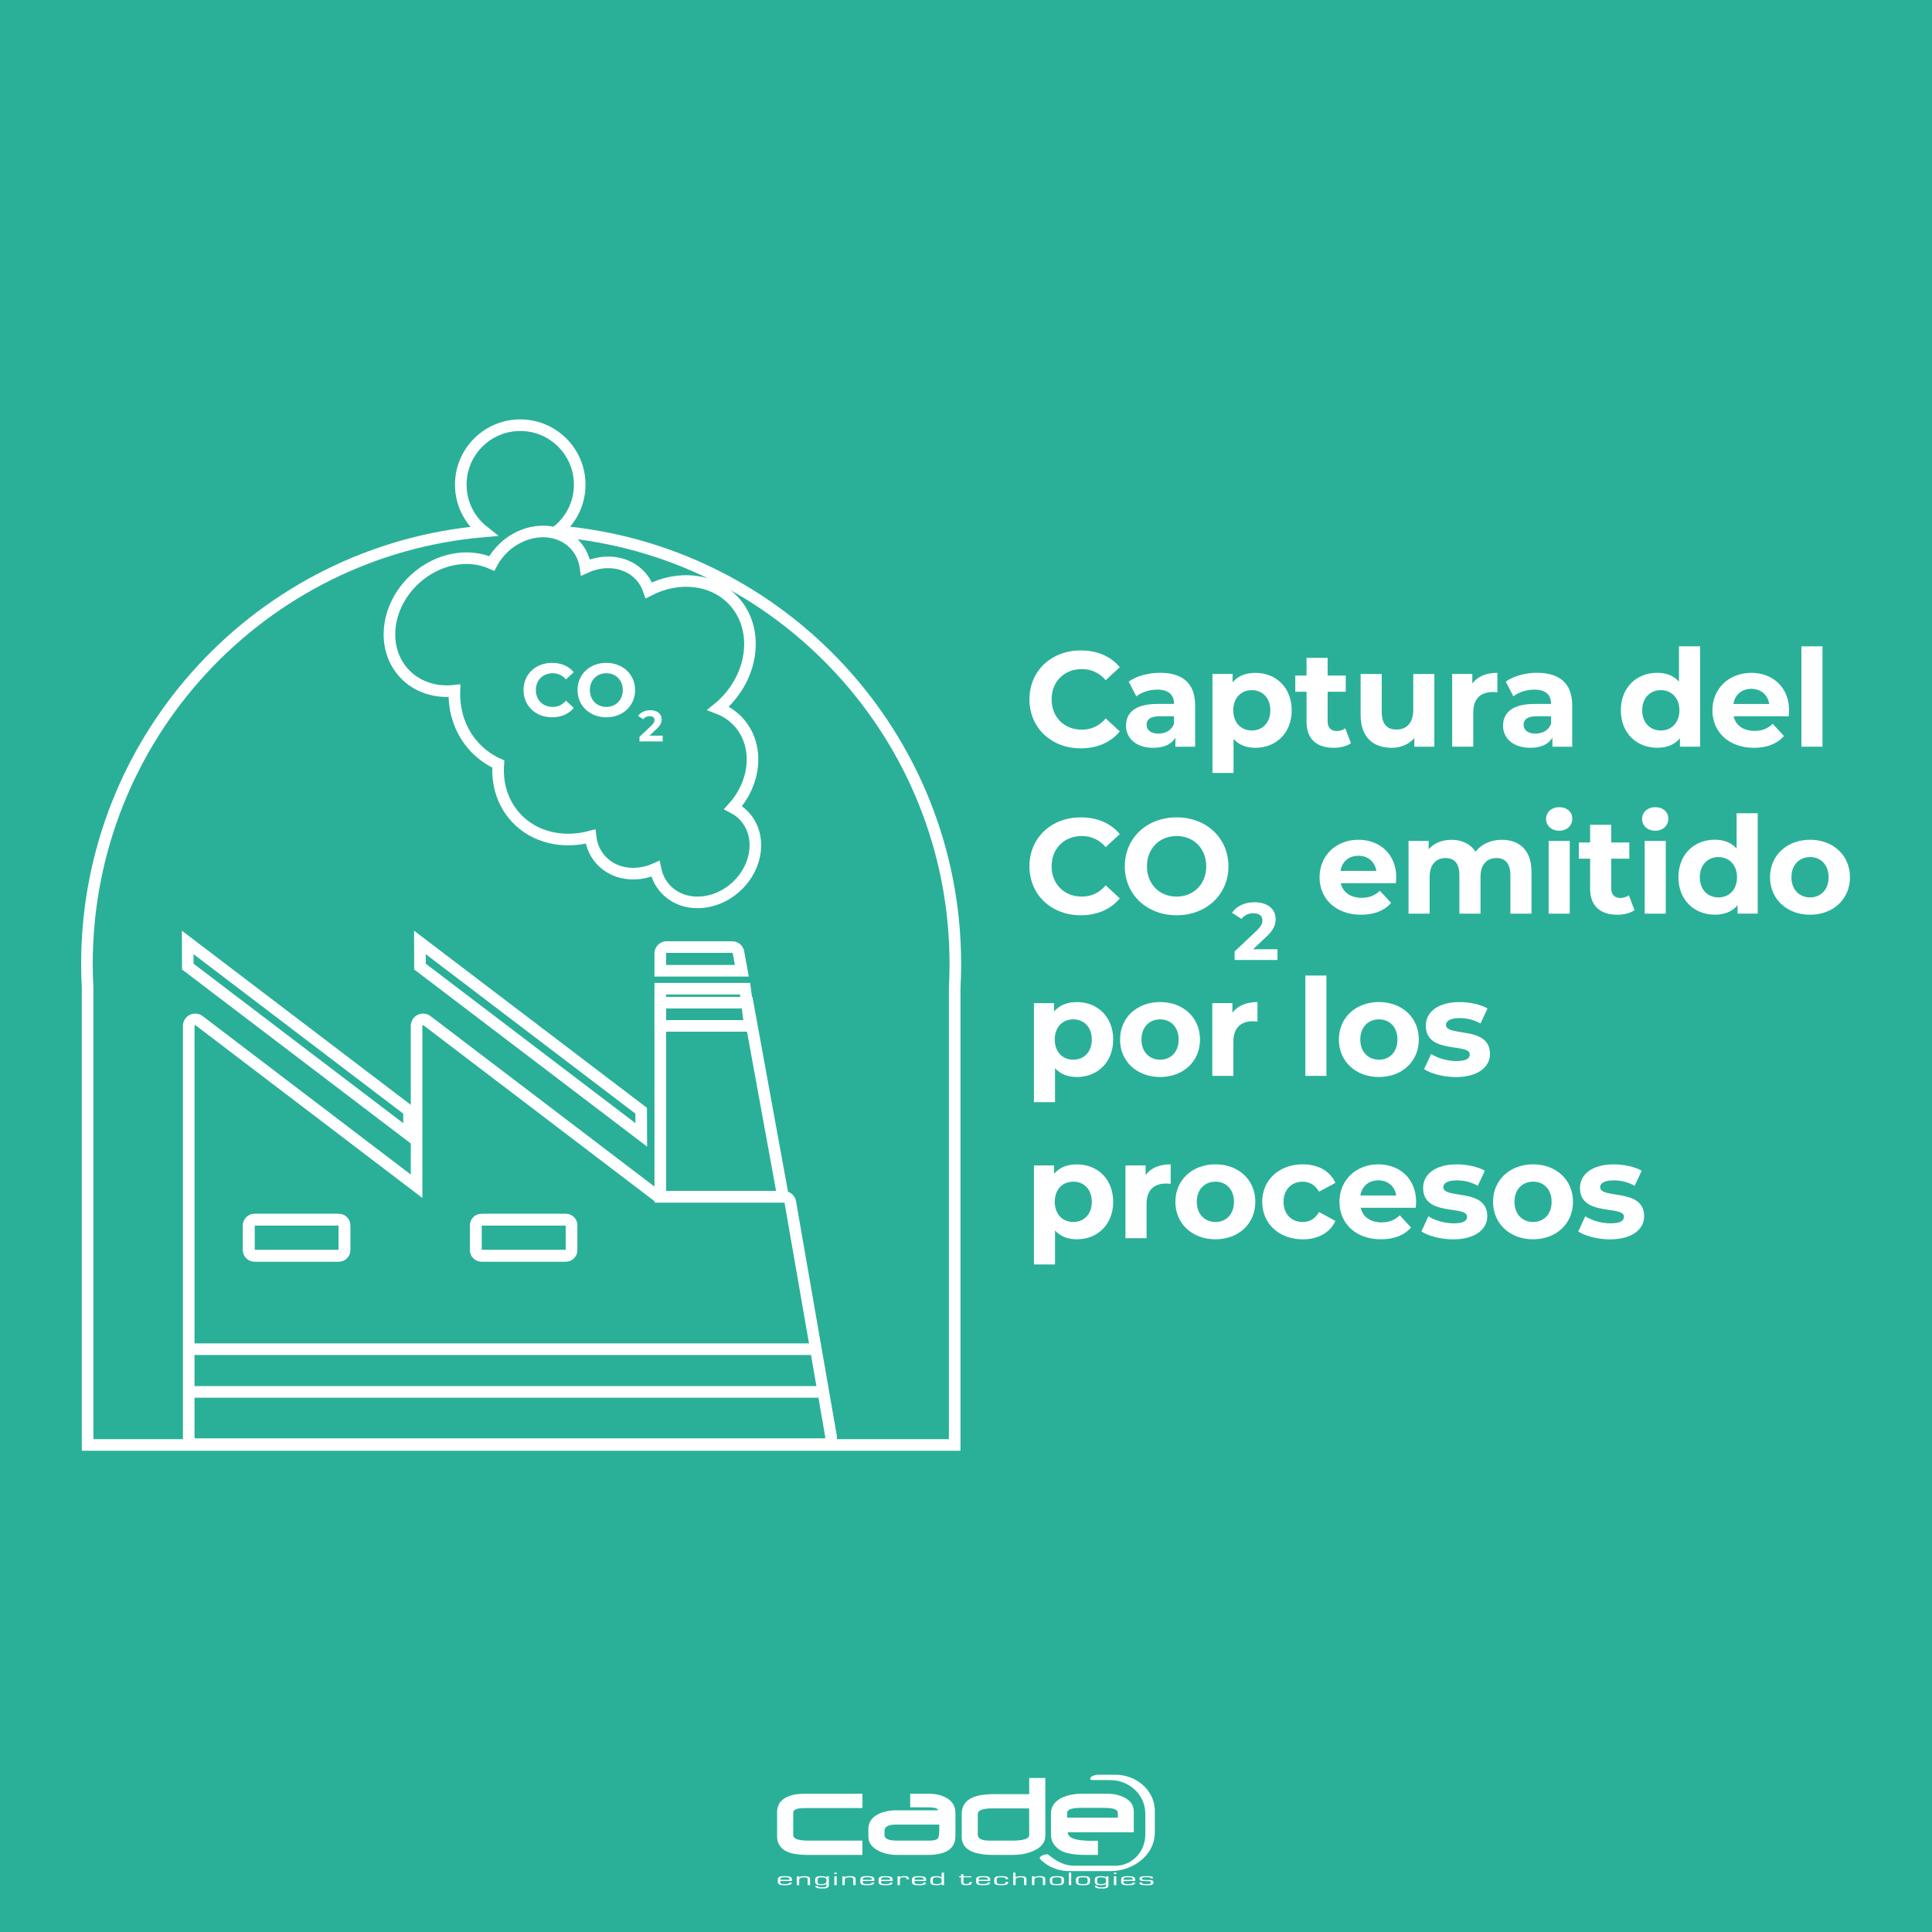 <?xml version="1.0" encoding="utf-8"?>
<!-- Generator: Adobe Illustrator 27.2.0, SVG Export Plug-In . SVG Version: 6.00 Build 0)  -->
<svg version="1.1" id="Capa_1" xmlns="http://www.w3.org/2000/svg" xmlns:xlink="http://www.w3.org/1999/xlink" x="0px" y="0px"
	 viewBox="0 0 500 500" style="enable-background:new 0 0 500 500;" xml:space="preserve">
<style type="text/css">
	.st0{fill:#2AB098;}
	.st1{fill:#FFFFFF;}
	.st2{fill:#EC7D12;}
	.st3{fill:#FAC58D;}
	.st4{fill:none;stroke:#FFFFFF;stroke-width:5;stroke-miterlimit:10;}
	.st5{fill:#71BAAA;}
	.st6{opacity:0.49;}
	.st7{fill:url(#);}
	.st8{fill:none;stroke:#FFFFFF;stroke-width:3;stroke-miterlimit:10;}
	.st9{fill:#47AD4E;}
	.st10{fill:#D4AF6B;}
	.st11{fill:none;stroke:#FFFFFF;stroke-width:2;stroke-miterlimit:10;}
	.st12{fill:#ED7E12;stroke:#FFFFFF;stroke-width:3;stroke-miterlimit:10;}
</style>
<rect x="-8.05" y="-8.33" class="st0" width="523.55" height="521.4"/>
<g>
	<path class="st1" d="M266.42,181c0-7.39,5.67-12.67,13.3-12.67c4.24,0,7.77,1.54,10.08,4.34l-3.64,3.36
		c-1.65-1.89-3.71-2.87-6.16-2.87c-4.58,0-7.84,3.22-7.84,7.84c0,4.62,3.26,7.84,7.84,7.84c2.45,0,4.52-0.98,6.16-2.91l3.64,3.36
		c-2.31,2.83-5.85,4.38-10.12,4.38C272.1,193.67,266.42,188.38,266.42,181z"/>
	<path class="st1" d="M309.3,182.5v10.75h-5.11v-2.35c-1.01,1.72-2.98,2.63-5.74,2.63c-4.41,0-7.04-2.45-7.04-5.71
		c0-3.33,2.35-5.64,8.09-5.64h4.34c0-2.34-1.4-3.71-4.34-3.71c-2,0-4.06,0.67-5.43,1.75l-1.96-3.82c2.07-1.47,5.11-2.28,8.12-2.28
		C305.98,174.13,309.3,176.79,309.3,182.5z M303.84,187.3v-1.93h-3.75c-2.55,0-3.36,0.95-3.36,2.21c0,1.37,1.16,2.28,3.08,2.28
		C301.64,189.85,303.21,189.01,303.84,187.3z"/>
	<path class="st1" d="M334.29,183.83c0,5.92-4.1,9.7-9.38,9.7c-2.34,0-4.27-0.74-5.67-2.28v8.79h-5.46v-25.62h5.21v2.17
		c1.37-1.64,3.4-2.45,5.92-2.45C330.2,174.13,334.29,177.92,334.29,183.83z M328.76,183.83c0-3.25-2.07-5.22-4.8-5.22
		s-4.79,1.96-4.79,5.22c0,3.26,2.06,5.22,4.79,5.22S328.76,187.09,328.76,183.83z"/>
	<path class="st1" d="M349.62,192.34c-1.12,0.8-2.77,1.19-4.45,1.19c-4.45,0-7.04-2.28-7.04-6.76v-7.74h-2.91v-4.2h2.91v-4.58h5.46
		v4.58h4.69v4.2h-4.69v7.67c0,1.61,0.88,2.49,2.35,2.49c0.8,0,1.61-0.25,2.21-0.7L349.62,192.34z"/>
	<path class="st1" d="M371.21,174.42v18.83h-5.18v-2.24c-1.43,1.65-3.54,2.52-5.85,2.52c-4.73,0-8.05-2.66-8.05-8.47v-10.64h5.46
		v9.84c0,3.15,1.4,4.55,3.82,4.55c2.52,0,4.34-1.61,4.34-5.08v-9.31H371.21z"/>
	<path class="st1" d="M387.52,174.13v5.04c-0.46-0.04-0.81-0.07-1.23-0.07c-3.01,0-5.01,1.65-5.01,5.25v8.89h-5.46v-18.83h5.21v2.49
		C382.38,175.08,384.62,174.13,387.52,174.13z"/>
	<path class="st1" d="M406.88,182.5v10.75h-5.11v-2.35c-1.01,1.72-2.98,2.63-5.74,2.63c-4.41,0-7.04-2.45-7.04-5.71
		c0-3.33,2.35-5.64,8.09-5.64h4.34c0-2.34-1.4-3.71-4.34-3.71c-2,0-4.06,0.67-5.43,1.75l-1.96-3.82c2.07-1.47,5.11-2.28,8.12-2.28
		C403.55,174.13,406.88,176.79,406.88,182.5z M401.42,187.3v-1.93h-3.75c-2.55,0-3.36,0.95-3.36,2.21c0,1.37,1.16,2.28,3.08,2.28
		C399.21,189.85,400.79,189.01,401.42,187.3z"/>
	<path class="st1" d="M439.99,167.27v25.97h-5.22v-2.17c-1.36,1.64-3.36,2.45-5.88,2.45c-5.32,0-9.42-3.78-9.42-9.7
		s4.09-9.7,9.42-9.7c2.31,0,4.27,0.74,5.63,2.28v-9.14H439.99z M434.63,183.83c0-3.25-2.1-5.22-4.8-5.22
		c-2.73,0-4.83,1.96-4.83,5.22c0,3.26,2.1,5.22,4.83,5.22C432.53,189.05,434.63,187.09,434.63,183.83z"/>
	<path class="st1" d="M462.91,185.37h-14.25c0.53,2.35,2.52,3.78,5.39,3.78c2,0,3.43-0.59,4.73-1.82l2.91,3.15
		c-1.75,2-4.38,3.05-7.77,3.05c-6.51,0-10.75-4.1-10.75-9.7c0-5.64,4.31-9.7,10.05-9.7c5.53,0,9.8,3.71,9.8,9.77
		C463.02,184.32,462.95,184.92,462.91,185.37z M448.6,182.19h9.28c-0.38-2.38-2.17-3.92-4.62-3.92
		C450.77,178.27,448.98,179.77,448.6,182.19z"/>
	<path class="st1" d="M466.2,167.27h5.46v25.97h-5.46V167.27z"/>
	<path class="st1" d="M266.42,224.2c0-7.39,5.67-12.67,13.3-12.67c4.24,0,7.77,1.54,10.08,4.34l-3.64,3.36
		c-1.65-1.89-3.71-2.87-6.16-2.87c-4.58,0-7.84,3.22-7.84,7.84c0,4.62,3.26,7.84,7.84,7.84c2.45,0,4.52-0.98,6.16-2.91l3.64,3.36
		c-2.31,2.83-5.85,4.38-10.12,4.38C272.1,236.87,266.42,231.58,266.42,224.2z"/>
	<path class="st1" d="M291.1,224.2c0-7.28,5.67-12.67,13.41-12.67c7.7,0,13.41,5.36,13.41,12.67c0,7.32-5.71,12.67-13.41,12.67
		C296.77,236.87,291.1,231.48,291.1,224.2z M312.17,224.2c0-4.66-3.29-7.84-7.67-7.84c-4.38,0-7.67,3.18-7.67,7.84
		c0,4.66,3.29,7.84,7.67,7.84C308.88,232.04,312.17,228.85,312.17,224.2z"/>
	<path class="st1" d="M330.61,245.67v2.77h-11.1v-2.2l5.67-5.35c1.3-1.24,1.53-1.99,1.53-2.71c0-1.15-0.8-1.83-2.35-1.83
		c-1.26,0-2.33,0.48-3.04,1.47l-2.48-1.59c1.13-1.66,3.19-2.73,5.83-2.73c3.27,0,5.46,1.68,5.46,4.34c0,1.43-0.4,2.73-2.46,4.64
		l-3.38,3.19H330.61z"/>
	<path class="st1" d="M361.24,228.57h-14.25c0.53,2.35,2.52,3.78,5.39,3.78c2,0,3.43-0.59,4.73-1.82l2.91,3.15
		c-1.75,2-4.38,3.05-7.77,3.05c-6.51,0-10.75-4.1-10.75-9.7c0-5.64,4.31-9.7,10.05-9.7c5.53,0,9.8,3.71,9.8,9.77
		C361.34,227.52,361.28,228.12,361.24,228.57z M346.92,225.39h9.28c-0.38-2.38-2.17-3.92-4.62-3.92
		C349.09,221.47,347.31,222.97,346.92,225.39z"/>
	<path class="st1" d="M396.35,225.67v10.78h-5.46v-9.94c0-3.04-1.37-4.45-3.57-4.45c-2.45,0-4.17,1.58-4.17,4.94v9.45h-5.46v-9.94
		c0-3.04-1.29-4.45-3.57-4.45c-2.42,0-4.13,1.58-4.13,4.94v9.45h-5.46v-18.83h5.21v2.17c1.4-1.61,3.5-2.45,5.92-2.45
		c2.62,0,4.87,1.02,6.2,3.08c1.51-1.93,3.96-3.08,6.79-3.08C393.13,217.33,396.35,219.93,396.35,225.67z"/>
	<path class="st1" d="M400.12,211.94c0-1.71,1.37-3.04,3.4-3.04c2.03,0,3.39,1.26,3.39,2.94c0,1.82-1.37,3.15-3.39,3.15
		C401.49,214.99,400.12,213.66,400.12,211.94z M400.79,217.62h5.46v18.83h-5.46V217.62z"/>
	<path class="st1" d="M423.01,235.54c-1.12,0.8-2.77,1.19-4.45,1.19c-4.45,0-7.04-2.28-7.04-6.76v-7.74h-2.91v-4.2h2.91v-4.58h5.46
		v4.58h4.69v4.2h-4.69v7.67c0,1.61,0.88,2.49,2.35,2.49c0.8,0,1.61-0.25,2.21-0.7L423.01,235.54z"/>
	<path class="st1" d="M424.97,211.94c0-1.71,1.37-3.04,3.4-3.04c2.03,0,3.39,1.26,3.39,2.94c0,1.82-1.37,3.15-3.39,3.15
		C426.34,214.99,424.97,213.66,424.97,211.94z M425.64,217.62h5.46v18.83h-5.46V217.62z"/>
	<path class="st1" d="M454.9,210.47v25.97h-5.22v-2.17c-1.36,1.64-3.36,2.45-5.88,2.45c-5.32,0-9.42-3.78-9.42-9.7
		s4.09-9.7,9.42-9.7c2.31,0,4.27,0.74,5.63,2.28v-9.14H454.9z M449.54,227.03c0-3.25-2.1-5.22-4.8-5.22c-2.73,0-4.83,1.96-4.83,5.22
		s2.1,5.22,4.83,5.22C447.44,232.25,449.54,230.29,449.54,227.03z"/>
	<path class="st1" d="M458.08,227.03c0-5.67,4.38-9.7,10.36-9.7c5.99,0,10.33,4.03,10.33,9.7s-4.34,9.7-10.33,9.7
		C462.46,236.73,458.08,232.7,458.08,227.03z M473.24,227.03c0-3.25-2.06-5.22-4.79-5.22s-4.83,1.96-4.83,5.22s2.1,5.22,4.83,5.22
		S473.24,230.29,473.24,227.03z"/>
	<path class="st1" d="M288.09,269.03c0,5.92-4.1,9.7-9.38,9.7c-2.34,0-4.27-0.74-5.67-2.28v8.79h-5.46v-25.62h5.21v2.17
		c1.37-1.64,3.4-2.45,5.92-2.45C284,259.33,288.09,263.12,288.09,269.03z M282.56,269.03c0-3.25-2.07-5.22-4.8-5.22
		s-4.79,1.96-4.79,5.22s2.06,5.22,4.79,5.22S282.56,272.29,282.56,269.03z"/>
	<path class="st1" d="M289.87,269.03c0-5.67,4.38-9.7,10.36-9.7c5.99,0,10.33,4.03,10.33,9.7s-4.34,9.7-10.33,9.7
		C294.25,278.73,289.87,274.7,289.87,269.03z M305.03,269.03c0-3.25-2.06-5.22-4.79-5.22s-4.83,1.96-4.83,5.22s2.1,5.22,4.83,5.22
		S305.03,272.29,305.03,269.03z"/>
	<path class="st1" d="M325.44,259.33v5.04c-0.46-0.04-0.81-0.07-1.23-0.07c-3.01,0-5.01,1.65-5.01,5.25v8.89h-5.46v-18.83h5.21v2.49
		C320.29,260.28,322.53,259.33,325.44,259.33z"/>
	<path class="st1" d="M337.82,252.47h5.46v25.97h-5.46V252.47z"/>
	<path class="st1" d="M346.5,269.03c0-5.67,4.38-9.7,10.36-9.7c5.99,0,10.33,4.03,10.33,9.7s-4.34,9.7-10.33,9.7
		C350.88,278.73,346.5,274.7,346.5,269.03z M361.66,269.03c0-3.25-2.06-5.22-4.79-5.22s-4.83,1.96-4.83,5.22s2.1,5.22,4.83,5.22
		S361.66,272.29,361.66,269.03z"/>
	<path class="st1" d="M368.55,276.7l1.82-3.92c1.68,1.08,4.24,1.82,6.55,1.82c2.52,0,3.46-0.67,3.46-1.71
		c0-3.08-11.38,0.07-11.38-7.46c0-3.57,3.22-6.09,8.72-6.09c2.59,0,5.46,0.6,7.25,1.65l-1.82,3.89c-1.86-1.05-3.71-1.4-5.43-1.4
		c-2.45,0-3.5,0.77-3.5,1.75c0,3.22,11.38,0.11,11.38,7.53c0,3.5-3.26,5.99-8.89,5.99C373.52,278.73,370.3,277.85,368.55,276.7z"/>
	<path class="st1" d="M288.09,311.03c0,5.92-4.1,9.7-9.38,9.7c-2.34,0-4.27-0.74-5.67-2.28v8.79h-5.46v-25.62h5.21v2.17
		c1.37-1.64,3.4-2.45,5.92-2.45C284,301.33,288.09,305.12,288.09,311.03z M282.56,311.03c0-3.25-2.07-5.22-4.8-5.22
		s-4.79,1.96-4.79,5.22s2.06,5.22,4.79,5.22S282.56,314.29,282.56,311.03z"/>
	<path class="st1" d="M302.97,301.33v5.04c-0.46-0.04-0.81-0.07-1.23-0.07c-3.01,0-5.01,1.65-5.01,5.25v8.89h-5.46v-18.83h5.21v2.49
		C297.82,302.28,300.06,301.33,302.97,301.33z"/>
	<path class="st1" d="M304.19,311.03c0-5.67,4.38-9.7,10.36-9.7c5.99,0,10.33,4.03,10.33,9.7s-4.34,9.7-10.33,9.7
		C308.56,320.73,304.19,316.7,304.19,311.03z M319.35,311.03c0-3.25-2.06-5.22-4.79-5.22s-4.83,1.96-4.83,5.22s2.1,5.22,4.83,5.22
		S319.35,314.29,319.35,311.03z"/>
	<path class="st1" d="M326.66,311.03c0-5.67,4.38-9.7,10.5-9.7c3.96,0,7.07,1.72,8.44,4.8l-4.24,2.28
		c-1.01-1.79-2.52-2.59-4.24-2.59c-2.76,0-4.94,1.93-4.94,5.22s2.17,5.22,4.94,5.22c1.72,0,3.22-0.77,4.24-2.59l4.24,2.31
		c-1.36,3.01-4.48,4.76-8.44,4.76C331.03,320.73,326.66,316.7,326.66,311.03z"/>
	<path class="st1" d="M366.39,312.57h-14.25c0.53,2.35,2.52,3.78,5.39,3.78c2,0,3.43-0.59,4.73-1.82l2.91,3.15
		c-1.75,2-4.38,3.05-7.77,3.05c-6.51,0-10.75-4.1-10.75-9.7c0-5.64,4.31-9.7,10.05-9.7c5.53,0,9.8,3.71,9.8,9.77
		C366.49,311.52,366.42,312.12,366.39,312.57z M352.07,309.39h9.28c-0.38-2.38-2.17-3.92-4.62-3.92
		C354.24,305.47,352.45,306.97,352.07,309.39z"/>
	<path class="st1" d="M367.85,318.7l1.82-3.92c1.68,1.08,4.24,1.82,6.55,1.82c2.52,0,3.46-0.67,3.46-1.71
		c0-3.08-11.38,0.07-11.38-7.46c0-3.57,3.22-6.09,8.72-6.09c2.59,0,5.46,0.6,7.25,1.65l-1.82,3.89c-1.86-1.05-3.71-1.4-5.43-1.4
		c-2.45,0-3.5,0.77-3.5,1.75c0,3.22,11.38,0.11,11.38,7.53c0,3.5-3.26,5.99-8.89,5.99C372.82,320.73,369.6,319.85,367.85,318.7z"/>
	<path class="st1" d="M386.4,311.03c0-5.67,4.38-9.7,10.36-9.7c5.99,0,10.33,4.03,10.33,9.7s-4.34,9.7-10.33,9.7
		C390.78,320.73,386.4,316.7,386.4,311.03z M401.56,311.03c0-3.25-2.06-5.22-4.79-5.22s-4.83,1.96-4.83,5.22s2.1,5.22,4.83,5.22
		S401.56,314.29,401.56,311.03z"/>
	<path class="st1" d="M408.45,318.7l1.82-3.92c1.68,1.08,4.24,1.82,6.55,1.82c2.52,0,3.46-0.67,3.46-1.71
		c0-3.08-11.38,0.07-11.38-7.46c0-3.57,3.22-6.09,8.72-6.09c2.59,0,5.46,0.6,7.25,1.65l-1.82,3.89c-1.86-1.05-3.71-1.4-5.43-1.4
		c-2.45,0-3.5,0.77-3.5,1.75c0,3.22,11.38,0.11,11.38,7.53c0,3.5-3.26,5.99-8.89,5.99C413.42,320.73,410.2,319.85,408.45,318.7z"/>
</g>
<g>
	<path class="st1" d="M283.91,459.31h5.18c2.18,0.09,4.34,0.82,6.08,2.15c1.5,1.13,2.68,2.71,3.26,4.5c0.27,0.8,0.39,1.65,0.44,2.49
		v6.08c-0.05,0.9-0.2,1.8-0.5,2.65c-0.61,1.74-1.78,3.25-3.21,4.39c-1.84,1.46-4.1,2.35-6.43,2.6c-0.78,0.09-1.57,0.07-2.36,0.07
		c-2.86,0-5.73,0-8.59,0c-0.72,0-1.44,0.02-2.16-0.06c-2.18-0.22-4.3-1.1-5.93-2.57c-0.2-0.19-0.43-0.36-0.57-0.59
		c-0.12-0.3,0.15-0.55,0.38-0.69c0.41-0.24,0.88-0.39,1.35-0.45c0.26-0.05,0.47,0.15,0.67,0.28c0.77,0.59,1.55,1.19,2.42,1.64
		c1.05,0.56,2.22,0.93,3.41,1.02c0.59,0.04,1.18,0.02,1.77,0.02c3.09,0,6.19,0,9.28,0c0.54,0.01,1.08-0.02,1.61-0.12
		c1.46-0.26,2.83-0.97,3.89-1.99c1.33-1.27,2.19-3,2.43-4.81c0.11-0.8,0.08-1.6,0.08-2.4c0-0.8,0-1.61,0-2.42
		c-0.01-1.18,0.07-2.38-0.2-3.54c-0.43-1.98-1.61-3.76-3.22-4.97c-1.54-1.18-3.46-1.85-5.39-1.9c-1.66-0.02-3.33,0-4.99-0.01
		c-0.21,0.01-0.46-0.14-0.46-0.37c-0.01-0.26,0.22-0.45,0.42-0.58C282.97,459.51,283.44,459.37,283.91,459.31L283.91,459.31z"/>
	<path class="st1" d="M203.9,464.95c1.33-0.56,2.8-0.71,4.23-0.74c5.02,0,10.05,0,15.07,0c0.03,1.24,0,2.48,0.01,3.71
		c-4.42,0.01-8.84,0-13.27,0c-0.73,0-1.47-0.01-2.2,0.01c-0.6,0.04-1.21,0.08-1.76,0.32c-0.27,0.11-0.53,0.29-0.64,0.57
		c-0.06,0.15-0.05,0.31-0.05,0.47c0,1.79,0,3.58,0,5.36c0,0.23-0.03,0.48,0.09,0.69c0.2,0.38,0.61,0.56,0.99,0.69
		c0.82,0.25,1.7,0.3,2.55,0.32c4.58,0,9.16,0,13.73,0c0.18,0,0.35-0.01,0.53,0.01c0.03,0.7,0,1.4,0.01,2.1
		c-0.01,0.53,0.02,1.06-0.02,1.59c-4.5,0-9.01,0-13.51,0c-1.26,0.01-2.53-0.03-3.77-0.22c-0.97-0.16-1.94-0.41-2.78-0.93
		c-0.7-0.42-1.29-1.04-1.62-1.8c-0.24-0.53-0.36-1.12-0.38-1.7c0-2.2,0-4.4,0-6.6c0.03-0.87,0.3-1.75,0.84-2.44
		C202.47,465.72,203.16,465.26,203.9,464.95L203.9,464.95z"/>
	<path class="st1" d="M293.15,467.35c-0.22-0.55-0.58-1.03-1.03-1.41c-0.62-0.53-1.36-0.89-2.12-1.17c-1.2-0.43-2.48-0.58-3.75-0.57
		c-2.11,0-4.22,0-6.33,0c-1.41,0.02-2.83,0.21-4.16,0.67c-0.89,0.32-1.77,0.75-2.46,1.4c-0.6,0.55-1.04,1.29-1.21,2.1
		c-0.15,0.65-0.09,1.33-0.1,1.99c0,1.52,0,3.03,0,4.55c0,0.68,0.18,1.37,0.5,1.97c0.4,0.73,1,1.34,1.68,1.82
		c0.6,0.41,1.29,0.66,1.99,0.85c1.26,0.33,2.56,0.44,3.86,0.49c1.37,0.03,2.75,0.01,4.12,0.01c0-1.22,0-2.44,0-3.66
		c-1.82-0.01-3.66,0.07-5.45-0.31c-0.64-0.15-1.31-0.34-1.82-0.77c-0.33-0.27-0.55-0.68-0.53-1.11c5.69,0,11.39,0,17.08,0
		c0-1.76,0-3.52,0-5.29C293.42,468.38,293.35,467.85,293.15,467.35z M276.18,470.4c0-0.42,0-0.85,0-1.27c0-0.3,0.21-0.56,0.45-0.72
		c0.35-0.23,0.76-0.33,1.16-0.4c0.65-0.12,1.32-0.14,1.98-0.14c1.7,0,3.4,0,5.09,0c1.05,0.01,2.11-0.04,3.14,0.2
		c0.39,0.1,0.8,0.24,1.08,0.55c0.14,0.15,0.22,0.36,0.22,0.56c0,0.41,0,0.82,0,1.23C284.93,470.4,280.55,470.4,276.18,470.4z"/>
	<path class="st1" d="M270.54,473.96c0-4.61,0.01-9.22-0.01-13.83c-1.39,0-2.78,0-4.17,0c0,1.4,0,2.8,0,4.19c-2.87,0-5.73,0-8.6,0
		c-1.7-0.01-3.43,0.05-5.07,0.52c-0.97,0.28-1.92,0.72-2.63,1.46c-0.58,0.58-0.95,1.36-1.09,2.17c-0.11,0.6-0.07,1.22-0.08,1.83
		c0,1.68,0,3.36,0,5.04c0,0.63,0.1,1.27,0.38,1.84c0.34,0.71,0.94,1.28,1.62,1.67c0.81,0.47,1.72,0.74,2.64,0.91
		c1.34,0.25,2.71,0.3,4.07,0.29c1.54,0,3.08,0,4.62,0c1.47-0.01,2.95-0.21,4.35-0.69c0.9-0.31,1.78-0.72,2.52-1.33
		c0.62-0.51,1.11-1.2,1.32-1.98C270.59,475.37,270.53,474.66,270.54,473.96z M266.36,474.92c0,0.31-0.18,0.59-0.44,0.75
		c-0.48,0.32-1.06,0.44-1.62,0.53c-1.33,0.21-2.68,0.14-4.02,0.15c-1.2,0-2.4,0-3.6,0c-0.75,0-1.52,0.03-2.26-0.17
		c-0.37-0.1-0.74-0.25-1.02-0.52c-0.23-0.24-0.35-0.58-0.35-0.91c0-1.75,0-3.51,0-5.26c-0.01-0.32,0.15-0.61,0.4-0.81
		c0.37-0.29,0.84-0.42,1.29-0.51c1.08-0.21,2.18-0.16,3.27-0.16c2.78,0,5.56-0.01,8.33,0C266.36,470.32,266.36,472.62,266.36,474.92
		z"/>
	<path class="st1" d="M247.09,467.88c-0.21-0.76-0.65-1.45-1.25-1.96c-0.71-0.62-1.59-1.03-2.49-1.3c-1.07-0.31-2.19-0.42-3.3-0.41
		c-1.5,0-2.99,0-4.49,0c0,1.17,0,2.35,0,3.52c1.69,0.03,3.39,0,5.08,0.02c0.53,0.02,1.07,0.05,1.58,0.22
		c0.24,0.08,0.51,0.24,0.52,0.53c-3.62,0.01-7.23,0-10.85,0c-1.22,0.01-2.45,0.17-3.6,0.58c-1,0.36-1.99,0.88-2.68,1.71
		c-0.58,0.68-0.87,1.58-0.88,2.47c-0.01,0.66,0,1.32,0,1.98c-0.01,0.66,0.15,1.32,0.49,1.89c0.42,0.73,1.09,1.28,1.82,1.69
		c1.04,0.58,2.18,0.94,3.36,1.11c0.82,0.13,1.64,0.13,2.47,0.12c1.84,0,3.68,0,5.53,0c1.07-0.01,2.15,0.04,3.21-0.06
		c1.13-0.1,2.27-0.31,3.29-0.83c0.71-0.35,1.34-0.89,1.75-1.57c0.47-0.76,0.63-1.68,0.62-2.56c0-1.88,0-3.76,0-5.64
		C247.28,468.88,247.22,468.37,247.09,467.88z M243.06,474.32c-0.04,0.44-0.07,0.88-0.24,1.29c-0.12,0.28-0.41,0.44-0.68,0.53
		c-0.51,0.18-1.06,0.21-1.6,0.21c-2.52,0-5.05,0-7.57,0c-1.04-0.01-2.11,0.06-3.11-0.29c-0.44-0.16-0.88-0.49-0.94-0.98
		c-0.03-0.42-0.01-0.85-0.01-1.27c0-0.34,0.12-0.68,0.36-0.92c0.27-0.27,0.63-0.42,0.99-0.52c0.51-0.13,1.05-0.18,1.57-0.17
		c3.75,0,7.5,0,11.25,0C243.09,472.91,243.11,473.62,243.06,474.32z"/>
	<path class="st1" d="M215.93,484.63c0.2-0.01,0.41-0.01,0.61-0.01c0,0.13,0,0.25,0,0.38c-0.2,0-0.41,0-0.61,0
		C215.93,484.87,215.93,484.75,215.93,484.63L215.93,484.63z"/>
	<path class="st1" d="M262.23,484.63c0.18-0.02,0.37,0,0.55-0.01c0.07,0.41,0.01,0.83,0.03,1.25c0.38-0.33,0.91-0.3,1.39-0.33
		c0.39,0.03,0.81,0.01,1.16,0.21c0.19,0.11,0.28,0.33,0.28,0.55c0,0.52,0,1.05,0,1.57c-0.2,0-0.4,0-0.6,0
		c-0.01-0.49,0-0.98-0.01-1.47c0-0.18-0.06-0.39-0.24-0.46c-0.31-0.11-0.65-0.09-0.97-0.08c-0.25,0.02-0.52,0.05-0.74,0.19
		c-0.16,0.09-0.25,0.28-0.24,0.46c0,0.45,0,0.91,0,1.36c-0.2,0-0.4,0-0.59,0c-0.04-0.18-0.02-0.37-0.03-0.56c0-0.86,0-1.72,0-2.58
		C262.22,484.71,262.22,484.66,262.23,484.63L262.23,484.63z"/>
	<path class="st1" d="M276.62,487.87c-0.01-1.08-0.01-2.17,0-3.25c0.2,0,0.4,0,0.61,0c0,1.08,0,2.16,0,3.25
		C277.03,487.87,276.82,487.87,276.62,487.87L276.62,487.87z"/>
	<path class="st1" d="M288.28,485c0.02-0.12-0.05-0.28,0.05-0.38c0.19-0.01,0.38,0,0.57,0c0,0.13,0,0.25,0,0.38
		C288.7,485,288.49,485,288.28,485L288.28,485z"/>
	<path class="st1" d="M248.74,485.09c0.03-0.06,0.11-0.03,0.16-0.04c0.15,0,0.3,0,0.45,0.01c0,0.17,0,0.34,0,0.51
		c0.68,0,1.36,0,2.04,0c0,0.09,0,0.19,0,0.28c-0.68,0-1.36-0.02-2.04,0.01c0,0.44-0.01,0.88,0,1.32c0,0.17,0.12,0.32,0.29,0.35
		c0.34,0.07,0.69,0.07,1.03-0.02c0.19-0.06,0.22-0.29,0.21-0.46c0.21-0.01,0.42-0.01,0.63,0c0,0.27-0.08,0.59-0.36,0.7
		c-0.36,0.13-0.75,0.13-1.12,0.13c-0.33,0-0.69,0-0.99-0.16c-0.23-0.12-0.3-0.39-0.3-0.63c0-0.41,0-0.83,0-1.24
		c-0.17,0-0.34,0-0.51,0c0-0.09,0-0.19,0-0.28c0.17,0,0.34,0,0.51,0C248.74,485.41,248.73,485.25,248.74,485.09L248.74,485.09z"/>
	<path class="st1" d="M206.8,485.87c0.38-0.32,0.91-0.31,1.38-0.33c0.38,0.03,0.8,0.01,1.15,0.2c0.22,0.12,0.31,0.38,0.31,0.62
		c0.01,0.51,0,1.01,0,1.52c-0.21,0-0.42,0-0.62,0c-0.01-0.54,0.02-1.08-0.01-1.62c-0.03-0.33-0.4-0.38-0.66-0.39
		c-0.43-0.01-0.89-0.03-1.27,0.19c-0.24,0.14-0.27,0.43-0.25,0.68c0,0.38,0,0.76,0,1.14c-0.2,0-0.41,0-0.61,0
		c-0.01-0.77-0.01-1.54,0-2.3c0.2,0,0.39,0,0.59,0C206.8,485.67,206.8,485.77,206.8,485.87L206.8,485.87z"/>
	<path class="st1" d="M218.6,485.86c0.39-0.32,0.92-0.3,1.39-0.33c0.39,0.03,0.8,0.01,1.15,0.21c0.21,0.12,0.3,0.37,0.29,0.61
		c-0.01,0.51,0.03,1.02-0.01,1.53c-0.2-0.01-0.4-0.01-0.6,0c0-0.5,0-0.99,0-1.49c0-0.2-0.09-0.42-0.3-0.47
		c-0.42-0.1-0.86-0.09-1.28-0.01c-0.27,0.05-0.56,0.2-0.61,0.5c-0.02,0.49,0,0.98-0.01,1.47c-0.2,0-0.41,0-0.61,0
		c0-0.76,0-1.53,0-2.29c0.2,0,0.4,0,0.59,0C218.6,485.67,218.6,485.77,218.6,485.86L218.6,485.86z"/>
	<path class="st1" d="M232.88,485.86c0.3-0.31,0.76-0.31,1.16-0.33c0.32,0.03,0.67,0.01,0.94,0.19c0.21,0.14,0.27,0.41,0.27,0.65
		c-0.21,0-0.42,0-0.63,0c-0.01-0.15,0-0.32-0.13-0.42c-0.2-0.12-0.44-0.11-0.67-0.11c-0.25,0.01-0.54,0.03-0.74,0.2
		c-0.15,0.13-0.19,0.33-0.19,0.52c0,0.44,0.01,0.87,0,1.31c-0.2,0-0.41,0-0.61,0c0-0.77-0.01-1.53,0.01-2.3c0.2,0,0.39,0,0.59,0
		C232.88,485.67,232.88,485.77,232.88,485.86L232.88,485.86z"/>
	<path class="st1" d="M257.62,485.77c0.33-0.19,0.73-0.21,1.1-0.22c0.39-0.04,0.79,0,1.19,0.02c0.28,0.03,0.59,0.09,0.81,0.27
		c0.15,0.12,0.2,0.31,0.23,0.49c-0.22,0.01-0.43,0-0.64,0c-0.03-0.17-0.11-0.35-0.29-0.4c-0.42-0.12-0.86-0.08-1.3-0.08
		c-0.22,0.03-0.48,0.01-0.65,0.17c-0.15,0.18-0.13,0.43-0.13,0.65c0.01,0.23-0.03,0.48,0.09,0.69c0.07,0.12,0.2,0.16,0.32,0.18
		c0.5,0.07,1.01,0.07,1.52,0c0.12-0.03,0.27-0.07,0.34-0.18c0.07-0.1,0.07-0.23,0.09-0.34c0.21,0,0.43,0,0.64,0
		c0.01,0.3-0.15,0.6-0.43,0.7c-0.59,0.23-1.23,0.16-1.85,0.17c-0.39-0.02-0.82-0.04-1.13-0.29c-0.31-0.27-0.22-0.72-0.23-1.08
		C257.29,486.24,257.37,485.93,257.62,485.77L257.62,485.77z"/>
	<path class="st1" d="M295.81,485.58c0.7-0.04,1.4-0.08,2.09,0.04c0.26,0.03,0.53,0.21,0.53,0.5c-0.2,0-0.4,0-0.6,0
		c-0.06-0.23-0.32-0.25-0.52-0.27c-0.47-0.02-0.93-0.03-1.4,0.01c-0.14,0.02-0.32,0.06-0.35,0.22c-0.02,0.14-0.04,0.35,0.14,0.38
		c0.46,0.09,0.93,0.06,1.39,0.08c0.39,0.02,0.8-0.01,1.16,0.15c0.32,0.13,0.35,0.58,0.19,0.85c-0.23,0.26-0.6,0.32-0.92,0.34
		c-0.57,0.02-1.15,0.03-1.72-0.02c-0.28-0.04-0.6-0.05-0.8-0.28c-0.1-0.11-0.1-0.26-0.1-0.4c0.2,0,0.4,0,0.6,0
		c0,0.14,0.07,0.29,0.22,0.33c0.32,0.1,0.66,0.08,0.99,0.09c0.32,0,0.65,0.02,0.96-0.07c0.24-0.08,0.27-0.44,0.09-0.59
		c-0.13-0.07-0.28-0.08-0.42-0.09c-0.59-0.06-1.18-0.02-1.76-0.06c-0.23-0.02-0.49-0.09-0.61-0.3c-0.12-0.25-0.08-0.6,0.18-0.75
		C295.35,485.62,295.59,485.61,295.81,485.58L295.81,485.58z"/>
	<path class="st1" d="M215.93,487.87c-0.01-0.77-0.01-1.53,0-2.3c0.2,0,0.41,0,0.61,0c0,0.76,0,1.53,0,2.29
		C216.34,487.87,216.14,487.87,215.93,487.87L215.93,487.87z"/>
	<path class="st1" d="M267.08,485.57c0.2,0,0.39,0,0.59,0c0,0.1,0,0.19,0,0.29c0.38-0.31,0.9-0.3,1.36-0.33
		c0.39,0.03,0.8,0,1.16,0.19c0.22,0.12,0.32,0.38,0.32,0.62c0,0.51,0,1.01,0,1.52c-0.21,0-0.41,0-0.62,0c0-0.51,0-1.01,0-1.52
		c0-0.16-0.07-0.35-0.23-0.41c-0.27-0.09-0.55-0.09-0.83-0.09c-0.29,0.01-0.6,0.04-0.86,0.18c-0.15,0.09-0.26,0.25-0.26,0.42
		c-0.03,0.47-0.01,0.94-0.02,1.41c-0.2,0-0.4,0-0.61,0C267.07,487.1,267.08,486.34,267.08,485.57L267.08,485.57z"/>
	<path class="st1" d="M288.28,485.57c0.21,0,0.42,0,0.62,0c0,0.77,0,1.53,0,2.3c-0.21,0-0.42,0-0.62,0
		C288.28,487.1,288.28,486.34,288.28,485.57L288.28,485.57z"/>
	<path class="st1" d="M214.49,485.57c-0.2,0-0.39,0-0.59,0c0,0.11,0,0.23,0,0.34c-0.34-0.35-0.87-0.36-1.32-0.38
		c-0.44,0.03-0.92,0-1.31,0.24c-0.28,0.18-0.33,0.54-0.31,0.84c0,0.33-0.04,0.72,0.23,0.97c0.28,0.24,0.67,0.27,1.02,0.3
		c0.57,0.01,1.2,0.06,1.68-0.31c-0.02,0.24,0.1,0.59-0.17,0.73c-0.26,0.13-0.57,0.12-0.86,0.13c-0.34-0.01-0.7,0.03-1.02-0.09
		c-0.14-0.05-0.2-0.18-0.25-0.3c-0.21,0-0.41,0-0.62,0c0.04,0.23,0.19,0.44,0.41,0.53c0.4,0.17,0.84,0.16,1.26,0.16
		c0.47,0,0.97,0.03,1.42-0.14c0.28-0.1,0.45-0.39,0.44-0.68C214.5,487.13,214.5,486.35,214.49,485.57z M213.72,487.33
		c-0.28,0.25-0.68,0.24-1.03,0.27c-0.28,0-0.57,0-0.84-0.1c-0.23-0.1-0.26-0.39-0.25-0.61c0.01-0.28-0.05-0.6,0.12-0.85
		c0.13-0.14,0.34-0.15,0.52-0.17c0.42-0.02,0.86-0.04,1.26,0.11c0.22,0.08,0.39,0.29,0.38,0.53
		C213.87,486.78,213.95,487.12,213.72,487.33z"/>
	<path class="st1" d="M203.94,487.53c-0.39,0.07-0.79,0.08-1.18,0.06c-0.23-0.03-0.49-0.01-0.69-0.17
		c-0.16-0.16-0.14-0.41-0.14-0.61c1-0.01,2,0,3.01-0.01c0-0.33,0.05-0.72-0.23-0.96c-0.32-0.25-0.75-0.27-1.14-0.29
		c-0.45-0.04-0.9-0.01-1.34,0.03c-0.28,0.05-0.61,0.11-0.79,0.36c-0.17,0.24-0.14,0.55-0.14,0.84c-0.01,0.3,0.01,0.67,0.29,0.86
		c0.31,0.21,0.71,0.23,1.07,0.25c0.61-0.01,1.23,0.06,1.81-0.14c0.24-0.08,0.43-0.3,0.47-0.55c-0.21,0-0.43,0-0.64,0
		C204.25,487.36,204.12,487.5,203.94,487.53z M202.17,485.95c0.41-0.15,0.86-0.09,1.28-0.1c0.23,0.02,0.48,0.01,0.68,0.15
		c0.16,0.11,0.17,0.32,0.17,0.49c-0.79,0-1.58,0.01-2.37-0.01C201.94,486.29,201.97,486.04,202.17,485.95z"/>
	<path class="st1" d="M226.28,486.8c0.01-0.35,0.03-0.8-0.31-1.02c-0.43-0.26-0.95-0.21-1.42-0.25c-0.48,0.02-0.99-0.01-1.45,0.17
		c-0.27,0.09-0.45,0.36-0.45,0.65c-0.01,0.27-0.02,0.54,0.01,0.81c0.03,0.26,0.21,0.49,0.45,0.58c0.43,0.16,0.89,0.15,1.34,0.15
		c0.45,0,0.91,0.01,1.34-0.14c0.24-0.08,0.46-0.29,0.48-0.56c-0.21,0-0.41,0-0.62,0c-0.06,0.2-0.24,0.34-0.46,0.36
		c-0.53,0.06-1.08,0.08-1.6-0.04c-0.31-0.08-0.33-0.45-0.31-0.71C224.27,486.8,225.28,486.8,226.28,486.8z M223.5,485.96
		c0.35-0.14,0.73-0.1,1.1-0.11c0.27,0,0.56,0.01,0.82,0.11c0.2,0.09,0.22,0.33,0.23,0.53c-0.79,0.01-1.58,0-2.37,0
		C223.27,486.3,223.3,486.05,223.5,485.96z"/>
	<path class="st1" d="M230.02,487.53c-0.39,0.07-0.79,0.08-1.18,0.06c-0.23-0.03-0.5-0.01-0.69-0.16c-0.16-0.16-0.14-0.41-0.14-0.62
		c1-0.01,2,0,3.01,0c0-0.28,0.04-0.58-0.12-0.83c-0.16-0.26-0.49-0.33-0.77-0.38c-0.62-0.07-1.25-0.07-1.88,0
		c-0.28,0.05-0.59,0.12-0.76,0.38c-0.18,0.29-0.11,0.65-0.12,0.97c-0.02,0.3,0.1,0.63,0.38,0.76c0.39,0.18,0.83,0.19,1.24,0.19
		c0.53,0,1.08,0.03,1.58-0.16c0.23-0.09,0.39-0.3,0.44-0.53c-0.21,0-0.43,0-0.64,0C230.33,487.36,230.2,487.5,230.02,487.53z
		 M228.23,485.97c0.4-0.16,0.84-0.1,1.26-0.11c0.23,0.01,0.48,0.02,0.69,0.12c0.18,0.1,0.2,0.33,0.2,0.51c-0.79,0.01-1.58,0-2.37,0
		C228.01,486.3,228.03,486.06,228.23,485.97z"/>
	<path class="st1" d="M239.03,487.19c-0.05,0.18-0.2,0.32-0.38,0.35c-0.49,0.08-1,0.07-1.5,0.02c-0.15-0.02-0.33-0.07-0.41-0.21
		c-0.1-0.16-0.08-0.36-0.08-0.54c1-0.01,2-0.01,3,0c0.01-0.29,0.05-0.63-0.14-0.87c-0.19-0.24-0.52-0.3-0.8-0.35
		c-0.43-0.03-0.86-0.07-1.3-0.03c-0.36,0.02-0.75,0.03-1.07,0.22c-0.22,0.13-0.32,0.39-0.33,0.63c-0.01,0.29-0.03,0.58,0.03,0.86
		c0.05,0.23,0.23,0.41,0.45,0.48c0.5,0.18,1.04,0.14,1.57,0.15c0.41,0,0.83-0.02,1.21-0.18c0.21-0.09,0.35-0.29,0.39-0.52
		C239.46,487.19,239.24,487.19,239.03,487.19z M236.88,485.97c0.22-0.11,0.47-0.11,0.71-0.12c0.4,0.01,0.83-0.04,1.21,0.11
		c0.21,0.09,0.24,0.33,0.23,0.53c-0.79,0-1.57,0-2.36,0C236.66,486.3,236.69,486.07,236.88,485.97z"/>
	<path class="st1" d="M244.31,484.62c-0.2,0-0.41,0-0.61,0c0,0.42,0,0.84,0,1.26c-0.37-0.32-0.87-0.33-1.33-0.34
		c-0.43,0.03-0.9,0.01-1.28,0.24c-0.24,0.15-0.33,0.46-0.31,0.73c0.02,0.33-0.07,0.72,0.15,1c0.23,0.28,0.62,0.32,0.96,0.36
		c0.46,0.02,0.94,0.05,1.4-0.08c0.17-0.04,0.31-0.15,0.44-0.26c0,0.11,0,0.22,0.01,0.34c0.2,0,0.39,0,0.59,0
		C244.31,486.79,244.31,485.7,244.31,484.62z M243.59,487.25c-0.13,0.19-0.37,0.26-0.59,0.3c-0.45,0.06-0.92,0.09-1.36-0.06
		c-0.3-0.17-0.22-0.58-0.23-0.87c-0.02-0.27,0.02-0.64,0.34-0.71c0.34-0.08,0.69-0.07,1.03-0.05c0.28,0.03,0.6,0.07,0.79,0.3
		c0.14,0.16,0.12,0.37,0.12,0.57C243.69,486.9,243.7,487.1,243.59,487.25z"/>
	<path class="st1" d="M256.12,485.94c-0.18-0.25-0.5-0.31-0.78-0.36c-0.48-0.05-0.96-0.07-1.45-0.03c-0.37,0.02-0.79,0.05-1.07,0.31
		c-0.28,0.29-0.18,0.72-0.2,1.08c-0.02,0.29,0.08,0.61,0.36,0.75c0.37,0.18,0.79,0.19,1.19,0.2c0.54-0.01,1.1,0.04,1.61-0.15
		c0.24-0.08,0.44-0.29,0.48-0.55c-0.21,0-0.43,0-0.64,0c-0.05,0.18-0.19,0.31-0.37,0.34c-0.5,0.08-1.01,0.08-1.52,0.02
		c-0.14-0.02-0.29-0.06-0.38-0.18c-0.13-0.16-0.09-0.38-0.09-0.57c1,0,2,0,3.01,0C256.27,486.51,256.3,486.19,256.12,485.94z
		 M253.26,486.49c0-0.17,0-0.36,0.14-0.48c0.18-0.14,0.43-0.14,0.66-0.16c0.37,0,0.75-0.03,1.13,0.04c0.11,0.02,0.23,0.06,0.32,0.14
		c0.11,0.12,0.12,0.3,0.13,0.45C254.84,486.5,254.05,486.49,253.26,486.49z"/>
	<path class="st1" d="M275.35,486.83c-0.01-0.29,0.05-0.61-0.13-0.87c-0.17-0.26-0.49-0.33-0.77-0.37
		c-0.63-0.07-1.27-0.07-1.89,0.01c-0.28,0.05-0.59,0.14-0.74,0.4c-0.16,0.31-0.1,0.67-0.11,1c0,0.29,0.14,0.61,0.42,0.72
		c0.57,0.23,1.19,0.16,1.79,0.17c0.39-0.02,0.8-0.03,1.14-0.24C275.32,487.48,275.36,487.13,275.35,486.83z M274.63,487.32
		c-0.09,0.19-0.32,0.22-0.5,0.24c-0.45,0.05-0.9,0.04-1.34-0.01c-0.14-0.02-0.3-0.07-0.37-0.21c-0.1-0.21-0.08-0.45-0.08-0.67
		c0-0.21-0.01-0.43,0.11-0.61c0.1-0.14,0.29-0.16,0.45-0.18c0.49-0.03,1-0.06,1.49,0.05c0.26,0.06,0.32,0.36,0.31,0.58
		C274.7,486.78,274.74,487.07,274.63,487.32z"/>
	<path class="st1" d="M282,486c-0.15-0.28-0.48-0.36-0.77-0.41c-0.62-0.08-1.25-0.07-1.88-0.01c-0.28,0.05-0.6,0.12-0.77,0.38
		c-0.19,0.31-0.12,0.69-0.13,1.03c-0.01,0.29,0.13,0.6,0.41,0.72c0.45,0.19,0.95,0.18,1.43,0.18c0.47,0,0.96,0.01,1.4-0.18
		c0.27-0.12,0.41-0.43,0.4-0.72C282.08,486.67,282.16,486.31,282,486z M281.37,487.36c-0.09,0.15-0.27,0.18-0.42,0.2
		c-0.5,0.05-1.01,0.06-1.51-0.03c-0.27-0.05-0.35-0.35-0.34-0.58c0.01-0.3-0.05-0.62,0.11-0.89c0.1-0.14,0.29-0.16,0.46-0.18
		c0.35-0.04,0.71-0.02,1.07-0.02c0.2,0.03,0.44,0.02,0.6,0.17c0.15,0.18,0.13,0.43,0.14,0.65
		C281.46,486.9,281.49,487.15,281.37,487.36z"/>
	<path class="st1" d="M286.86,485.57c-0.2,0-0.39,0-0.59,0c0,0.11,0,0.22,0,0.34c-0.35-0.35-0.89-0.35-1.35-0.37
		c-0.46,0.04-0.98,0-1.36,0.3c-0.31,0.28-0.22,0.73-0.23,1.1c-0.02,0.29,0.09,0.62,0.36,0.75c0.41,0.2,0.89,0.2,1.34,0.2
		c0.42,0.01,0.88-0.05,1.21-0.32c-0.01,0.2,0.03,0.41-0.03,0.6c-0.17,0.24-0.49,0.24-0.75,0.26c-0.38,0-0.76,0.03-1.13-0.04
		c-0.19-0.03-0.33-0.16-0.38-0.34c-0.21,0-0.42,0-0.63,0c0.04,0.2,0.15,0.39,0.34,0.49c0.42,0.22,0.91,0.19,1.37,0.2
		c0.48,0,0.98,0.03,1.43-0.16c0.26-0.11,0.41-0.39,0.41-0.66C286.86,487.13,286.86,486.35,286.86,485.57z M286.22,487.1
		c-0.07,0.27-0.35,0.39-0.6,0.44c-0.44,0.07-0.89,0.09-1.32-0.01c-0.2-0.04-0.32-0.23-0.33-0.42c-0.02-0.25-0.02-0.51,0-0.76
		c0.01-0.19,0.13-0.39,0.33-0.43c0.45-0.1,0.92-0.09,1.37,0c0.26,0.05,0.53,0.21,0.57,0.49
		C286.25,486.63,286.25,486.87,286.22,487.1z"/>
	<path class="st1" d="M293.78,486.8c0-0.33,0.03-0.73-0.24-0.96c-0.31-0.25-0.73-0.26-1.11-0.28c-0.45-0.04-0.9-0.01-1.35,0.03
		c-0.29,0.05-0.64,0.11-0.81,0.38c-0.19,0.29-0.1,0.65-0.12,0.98c-0.03,0.31,0.11,0.65,0.4,0.77c0.39,0.17,0.82,0.18,1.24,0.18
		c0.5,0,1.02,0.03,1.5-0.14c0.25-0.08,0.46-0.29,0.49-0.56c-0.21,0-0.42,0-0.64,0c-0.04,0.18-0.19,0.31-0.38,0.34
		c-0.5,0.08-1.01,0.08-1.51,0.02c-0.15-0.02-0.31-0.07-0.39-0.21c-0.1-0.16-0.07-0.36-0.07-0.54
		C291.78,486.8,292.78,486.8,293.78,486.8z M291,485.96c0.3-0.12,0.63-0.11,0.94-0.11c0.33,0,0.67-0.01,0.98,0.11
		c0.19,0.09,0.22,0.33,0.23,0.52c-0.79,0.02-1.58,0-2.37,0.01C290.77,486.3,290.8,486.05,291,485.96z"/>
</g>
<g>
	<g>
		<g>
			<path class="st1" d="M135.49,178.59c0-4.11,3.15-7.04,7.39-7.04c2.35,0,4.32,0.86,5.61,2.41l-2.02,1.87
				c-0.92-1.05-2.06-1.6-3.43-1.6c-2.55,0-4.36,1.79-4.36,4.36c0,2.57,1.81,4.36,4.36,4.36c1.36,0,2.51-0.54,3.43-1.62l2.02,1.87
				c-1.28,1.58-3.25,2.43-5.62,2.43C138.64,185.63,135.49,182.7,135.49,178.59z"/>
			<path class="st1" d="M149.46,178.59c0-4.05,3.15-7.04,7.45-7.04c4.28,0,7.45,2.98,7.45,7.04c0,4.07-3.17,7.05-7.45,7.05
				C152.61,185.63,149.46,182.64,149.46,178.59z M161.18,178.59c0-2.59-1.83-4.36-4.26-4.36c-2.43,0-4.26,1.77-4.26,4.36
				c0,2.59,1.83,4.36,4.26,4.36C159.35,182.95,161.18,181.18,161.18,178.59z"/>
			<path class="st1" d="M171.5,190.38v1.5h-6v-1.19l3.06-2.89c0.7-0.67,0.83-1.08,0.83-1.46c0-0.62-0.43-0.99-1.27-0.99
				c-0.68,0-1.26,0.26-1.64,0.79l-1.34-0.86c0.61-0.9,1.72-1.47,3.15-1.47c1.77,0,2.95,0.91,2.95,2.35c0,0.77-0.22,1.47-1.33,2.51
				l-1.83,1.72H171.5z"/>
		</g>
		<g>
			<path class="st8" d="M189.51,245.1H172.5c-0.43,0-0.84,0.17-1.15,0.48c-0.3,0.3-0.47,0.72-0.47,1.14v4.51h21.1l-0.87-4.8
				C190.96,245.67,190.29,245.1,189.51,245.1z"/>
			<polygon class="st8" points="170.88,309.73 202.65,309.73 193.48,259.49 170.88,259.49 			"/>
			<polygon class="st8" points="170.88,265.5 194.08,265.5 192.82,255.88 170.88,255.88 			"/>
			<path class="st8" d="M202.87,309.73h-0.22h-31.77h-0.51l-59.86-45.57c-0.51-0.39-1.19-0.45-1.76-0.17
				c-0.58,0.29-0.94,0.87-0.94,1.51V307l-56.27-42.84c-0.51-0.39-1.19-0.45-1.76-0.17c-0.57,0.29-0.94,0.87-0.94,1.51v45.91v60.65
				c0,0.44,0.18,0.88,0.49,1.19c0.31,0.31,0.75,0.49,1.19,0.49h162.9c0.5,0,0.97-0.22,1.29-0.6c0.32-0.38,0.46-0.88,0.37-1.37
				l-10.55-60.66C204.39,310.32,203.69,309.73,202.87,309.73z M89.15,323.53c0,0.39-0.15,0.75-0.43,1.03
				c-0.28,0.28-0.64,0.43-1.03,0.43H65.84c-0.39,0-0.76-0.15-1.03-0.43c-0.27-0.27-0.43-0.65-0.43-1.03v-6.42
				c0-0.38,0.16-0.76,0.43-1.03c0.27-0.27,0.64-0.43,1.03-0.43h21.85c0.39,0,0.75,0.15,1.03,0.43c0.28,0.27,0.43,0.64,0.43,1.03
				V323.53z M147.91,323.53c0,0.39-0.15,0.75-0.43,1.03c-0.28,0.28-0.64,0.43-1.03,0.43H124.6c-0.38,0-0.76-0.15-1.03-0.43
				c-0.28-0.27-0.43-0.65-0.43-1.03v-6.42c0-0.38,0.16-0.76,0.43-1.03c0.27-0.27,0.65-0.43,1.03-0.43h21.85
				c0.39,0,0.76,0.15,1.03,0.43c0.27,0.27,0.43,0.64,0.43,1.03V323.53z"/>
			<path class="st8" d="M65.84,315.65c-0.39,0-0.76,0.16-1.03,0.43c-0.27,0.27-0.43,0.65-0.43,1.03v6.42c0,0.39,0.16,0.76,0.43,1.03
				c0.27,0.27,0.64,0.43,1.03,0.43h21.85c0.39,0,0.75-0.15,1.03-0.43c0.28-0.28,0.43-0.64,0.43-1.03v-6.42
				c0-0.39-0.15-0.75-0.43-1.03c-0.28-0.28-0.64-0.43-1.03-0.43H65.84z"/>
			<path class="st8" d="M124.6,315.65c-0.38,0-0.76,0.16-1.03,0.43c-0.28,0.27-0.43,0.65-0.43,1.03v6.42c0,0.39,0.16,0.76,0.43,1.03
				c0.27,0.27,0.65,0.43,1.03,0.43h21.85c0.39,0,0.76-0.15,1.03-0.43c0.27-0.28,0.43-0.64,0.43-1.03v-6.42
				c0-0.39-0.15-0.75-0.43-1.03c-0.28-0.28-0.64-0.43-1.03-0.43H124.6z"/>
			<polygon class="st8" points="48.6,250.15 105.87,293.71 105.85,287.46 48.58,243.9 			"/>
			<polygon class="st8" points="108.69,250.15 165.96,293.71 165.94,287.46 108.67,243.9 			"/>
			<line class="st12" x1="48.58" y1="349.17" x2="211.14" y2="349.17"/>
			<line class="st12" x1="48.58" y1="360.22" x2="212.87" y2="360.22"/>
		</g>
		<path class="st8" d="M192.65,211.23c-0.85-0.93-1.84-1.66-2.92-2.22c6.07-6.72,6.77-16.32,1.34-22.21
			c-1.47-1.59-3.24-2.75-5.2-3.5c0.32-0.26,0.64-0.52,0.94-0.8c8.35-7.7,9.72-19.79,3.07-26.99c-5.37-5.82-14.32-6.67-21.96-2.74
			c-0.47-1.37-1.2-2.66-2.22-3.76c-3.47-3.76-9.16-4.44-14.16-2.16c-0.31-2.15-1.19-4.17-2.71-5.82c-4.49-4.87-12.7-4.6-18.33,0.6
			c-1.36,1.25-2.44,2.68-3.24,4.19c-6.07-2.73-14.02-1.34-19.9,4.08c-7.53,6.94-8.77,17.84-2.77,24.34c3.3,3.58,8.1,5.06,13.01,4.53
			c-0.18,5.35,1.5,10.53,5.16,14.5c1.78,1.93,3.89,3.42,6.2,4.47c-0.39,5.1,1.09,10.09,4.56,13.86c4.79,5.2,12.19,6.8,19.3,4.9
			c0.26,2.27,1.16,4.41,2.75,6.13c3.44,3.73,9.07,4.43,14.05,2.22c0.38,1.93,1.24,3.72,2.61,5.21c4.49,4.87,12.7,4.6,18.33-0.6
			C196.21,224.26,197.14,216.1,192.65,211.23z"/>
	</g>
	<path class="st8" d="M144.18,137.49c3.56-2.82,5.85-7.17,5.85-12.06c0-8.5-6.89-15.39-15.39-15.39s-15.39,6.89-15.39,15.39
		c0,4.92,2.31,9.28,5.9,12.1C67.65,142.46,22.5,190.69,22.5,249.48c0,2.09,0.06,4.17,0.17,6.23v118.25h224.4V255.71
		c0.11-2.06,0.17-4.14,0.17-6.23C247.25,190.55,201.89,142.22,144.18,137.49z"/>
</g>
</svg>
